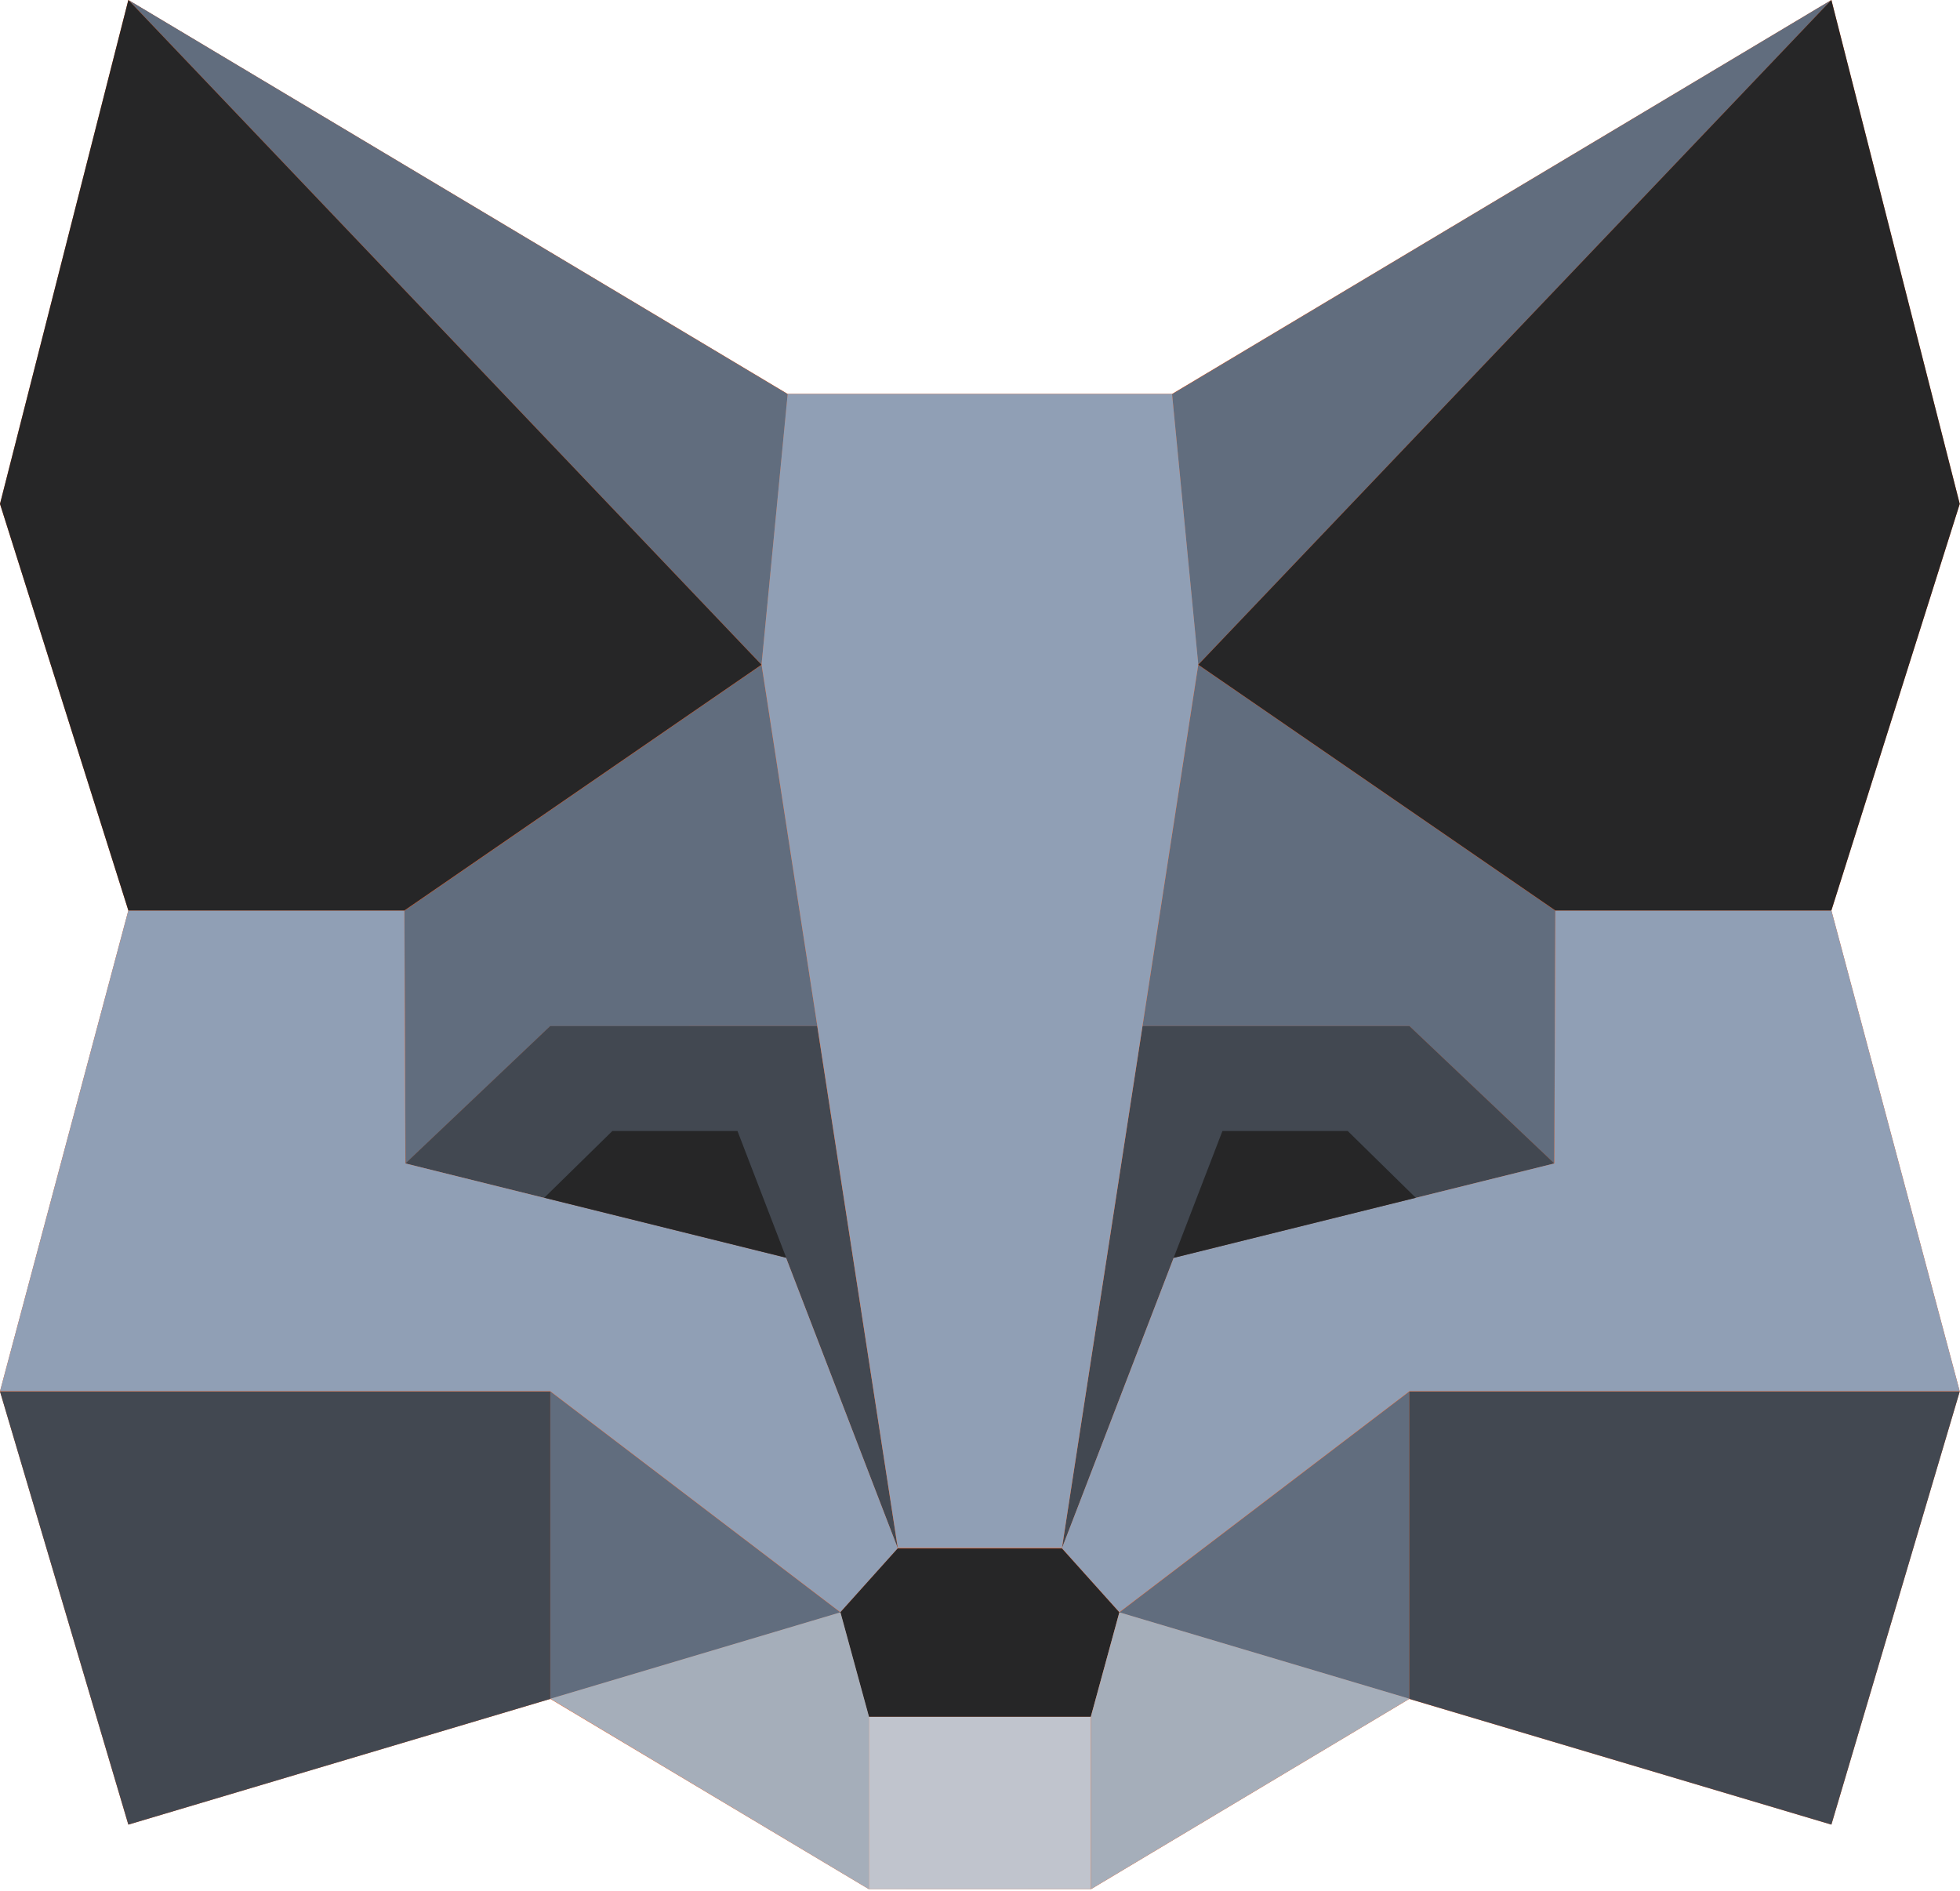 <svg width="142" height="137" viewBox="0 0 142 137" fill="none" xmlns="http://www.w3.org/2000/svg">
<g clip-path="url(#clip0_80_108)">
<path d="M132.682 132.192L102.099 123.086L79.036 136.873L62.944 136.866L39.867 123.086L9.298 132.192L0 100.801L9.299 65.962L0 36.507L9.299 0L57.065 28.538H84.915L132.682 0L141.981 36.507L132.682 65.962L141.981 100.801L132.682 132.192Z" fill="#FF5C16"/>
<path d="M9.305 0L57.072 28.558L55.173 48.157L9.305 0ZM39.875 100.814L60.892 116.824L39.875 123.085V100.814ZM59.212 74.345L55.173 48.171L29.317 65.97L29.303 65.963V65.976L29.383 84.297L39.868 74.346L59.212 74.345ZM132.682 0L84.915 28.558L86.808 48.157L132.682 0ZM102.113 100.814L81.095 116.824L102.113 123.085V100.814ZM112.678 65.975V65.962L112.672 65.969L86.815 48.171L82.776 74.345H102.112L112.604 84.295L112.678 65.975Z" fill="#616D7E"/>
<path d="M39.868 123.085L9.299 132.191L0 100.814H39.868V123.085ZM59.205 74.338L65.044 112.178L56.951 91.138L29.37 84.295L39.861 74.339L59.205 74.338ZM102.112 123.085L132.682 132.191L141.981 100.813H102.112C102.112 100.814 102.112 123.085 102.112 123.085ZM82.776 74.338L76.937 112.178L85.029 91.138L112.612 84.295L102.114 74.339L82.776 74.338Z" fill="#424851"/>
<path d="M0 100.801L9.299 65.962H29.296L29.369 84.289L56.953 91.132L65.045 112.171L60.885 116.804L39.868 100.794H0V100.801ZM141.981 100.801L132.682 65.962H112.684L112.611 84.289L85.029 91.132L76.936 112.171L81.095 116.804L102.113 100.794H141.981V100.801ZM84.915 28.538H57.065L55.174 48.137L65.046 112.15H76.937L86.815 48.137L84.915 28.538Z" fill="#909FB5"/>
<path d="M9.299 0L0 36.507L9.299 65.962H29.296L55.166 48.158L9.299 0ZM53.426 81.938H44.367L39.435 86.773L56.959 91.117L53.426 81.931V81.938ZM132.682 0L141.981 36.507L132.682 65.962H112.684L86.815 48.158L132.682 0ZM88.568 81.938H97.64L102.572 86.779L85.028 91.132L88.568 81.931V81.938ZM79.029 124.385L81.096 116.818L76.936 112.185H65.036L60.877 116.818L62.943 124.385" fill="#262627"/>
<path d="M79.029 124.384V136.879H62.945V124.384H79.029Z" fill="#C0C4CD"/>
<path d="M39.875 123.072L62.958 136.872V124.377L60.891 116.811L39.875 123.072ZM102.113 123.072L79.029 136.872V124.377L81.096 116.811L102.113 123.072Z" fill="#A5AEBA"/>
</g>
<defs>
<clipPath id="clip0_80_108">
<rect width="142" height="136.878" fill="white"/>
</clipPath>
</defs>
</svg>
